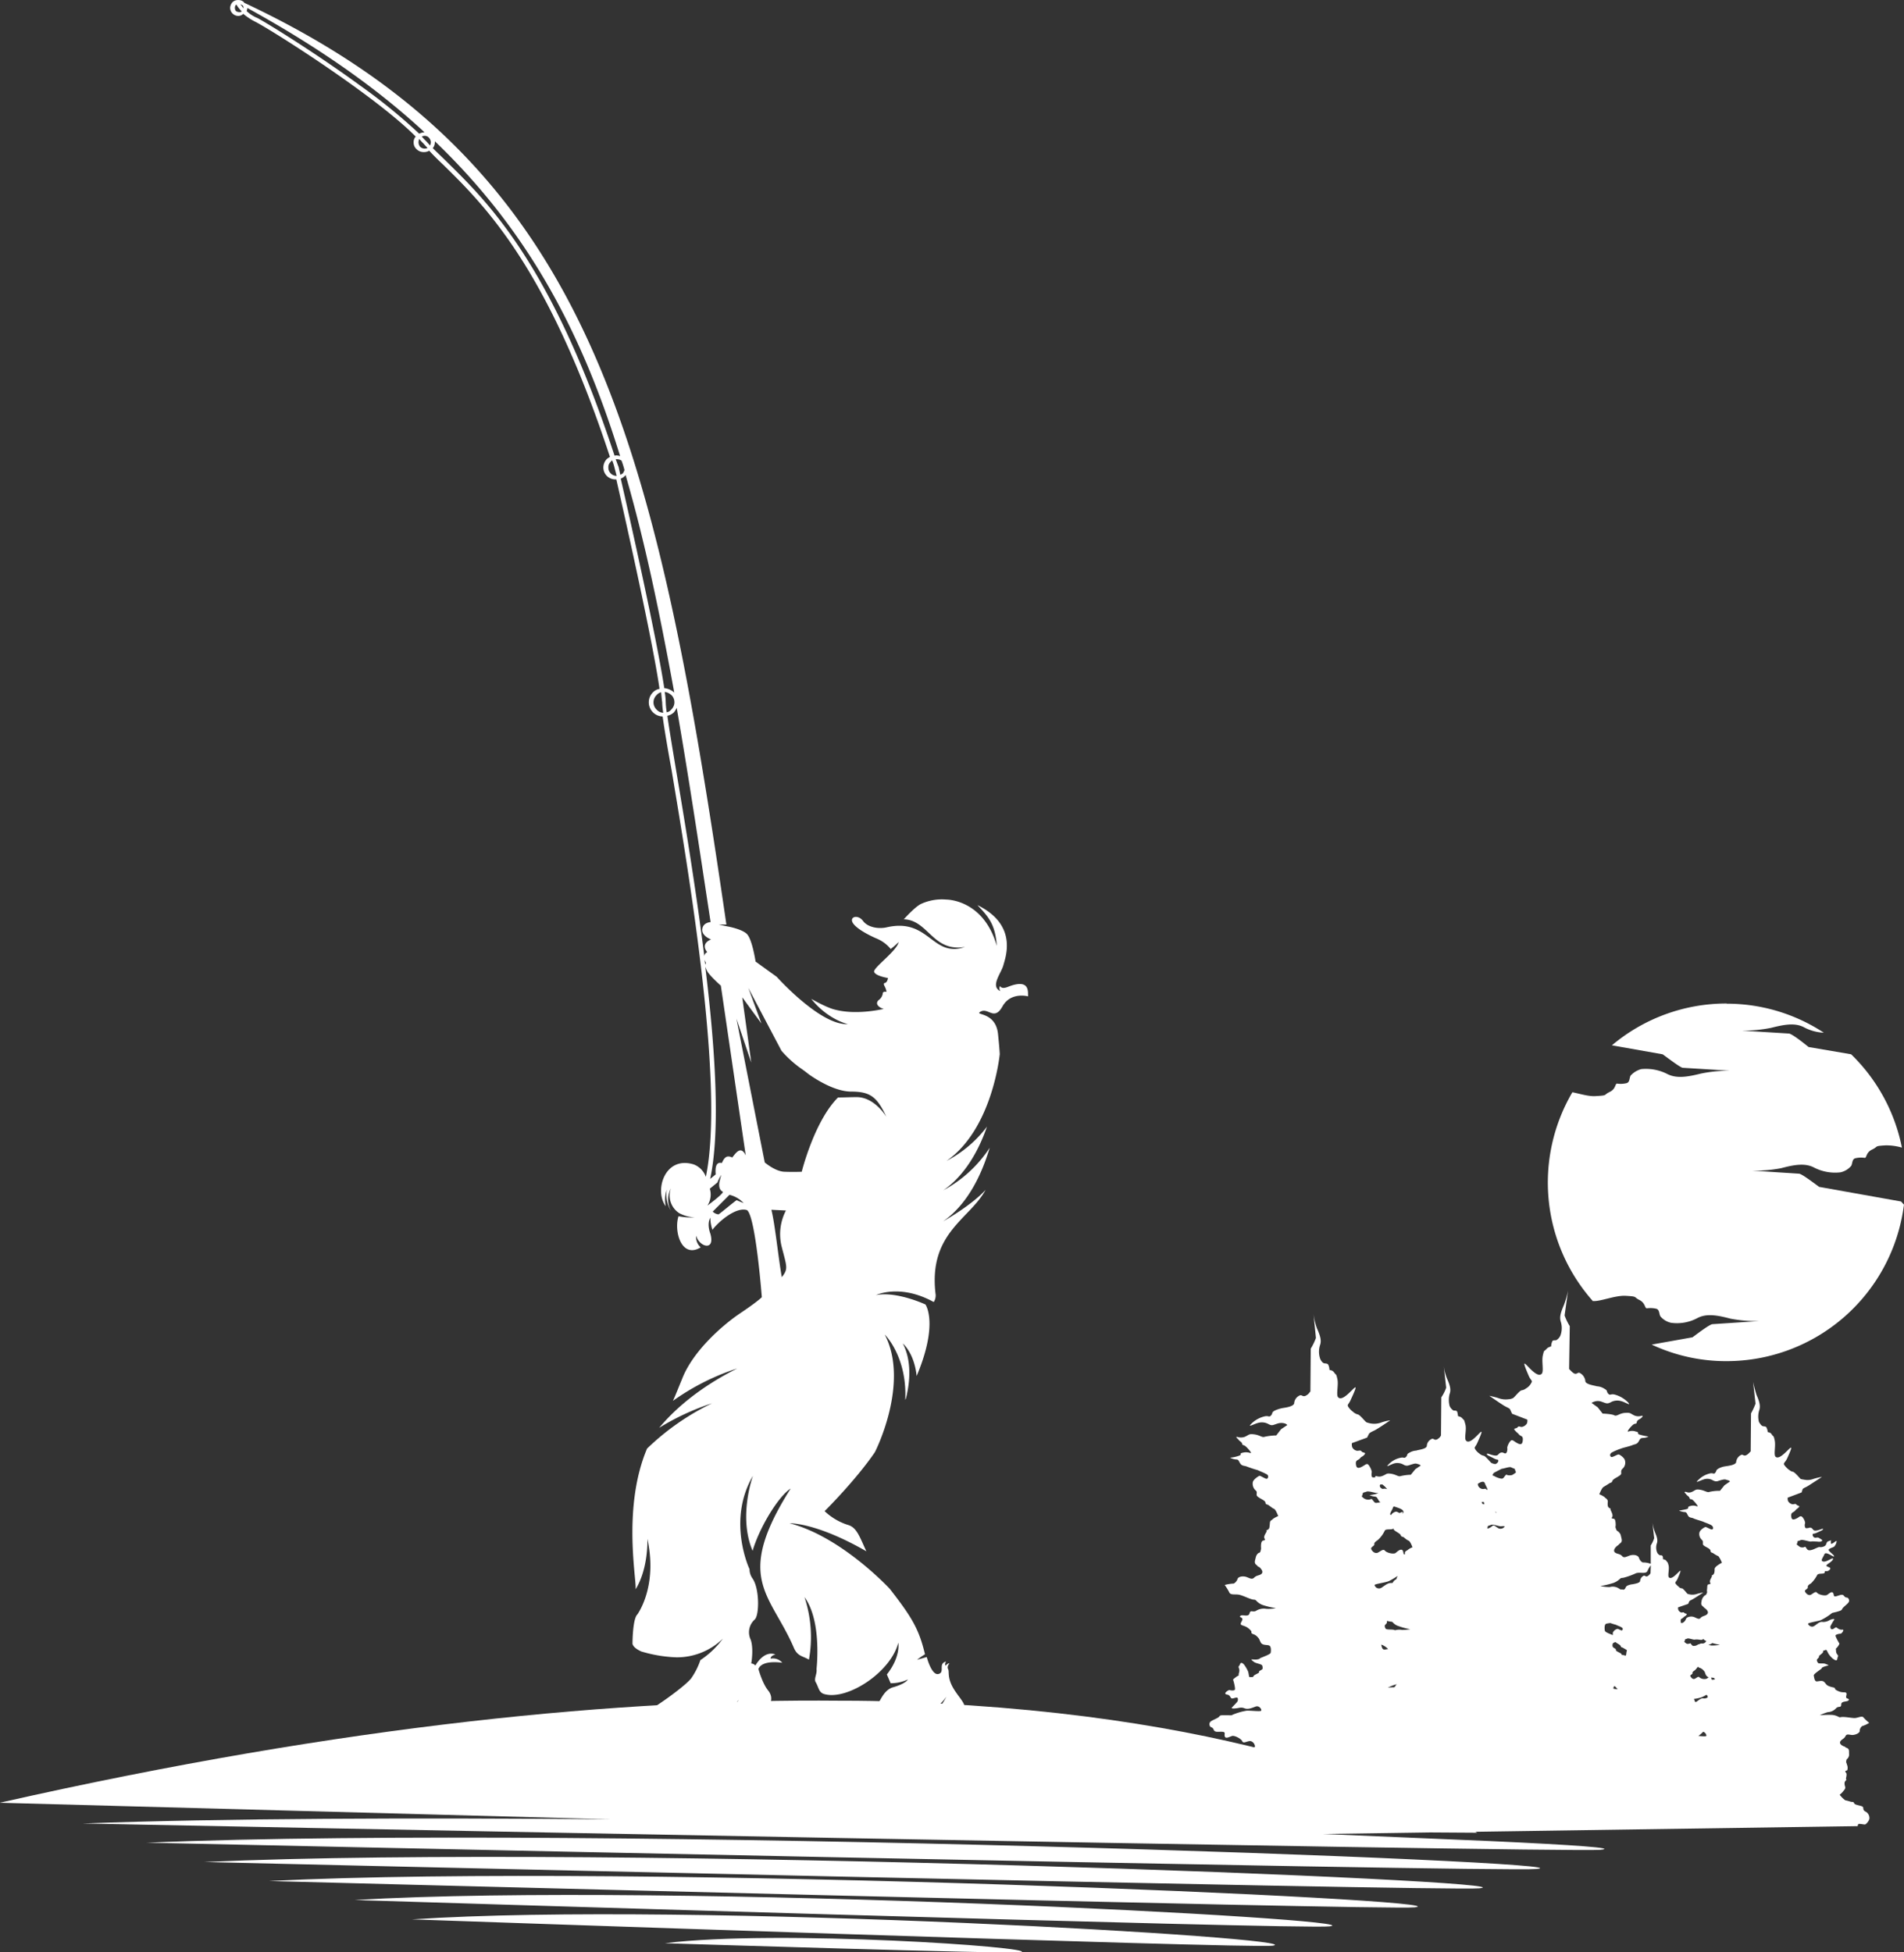 <svg id="Layer_1" data-name="Layer 1" xmlns="http://www.w3.org/2000/svg" viewBox="0 0 650.68 667.19">
  <rect x="0" y="0" width="650.68" height="667.19" fill="#333333" stroke="none"/>
  <defs>
    <style>
      .cls-1 {
        fill: #ffffff;
        fill-rule: evenodd;
      }
    </style>
  </defs>
  <path class="cls-1"
    d="M1415.46,490.76c2-2.24,4.61-4.73,6-5.32A17.09,17.09,0,0,1,1430,484c.24,0,12.76,0,17.24,15.83-.47-7.56-3.07-10.15-6.61-13.94,13.94,6.85,9.57,17.84,8.86,20.56s-4.61,7.2-1,8.85a1.59,1.59,0,0,1-.12-1.77s.36,1.3,2.84.24c7.56-2.95,6.61,2,6.73,3.31,0,0-5.9-1.66-8.74,3.42s-4.84.36-7.44,1.77,5.08-.23,5.91,7.68c.23,2.36.47,4.73.59,6.85-.12,1.3-2.84,25.87-18.19,36.5a41,41,0,0,0,13.82-11.7c-2.6,7.57-7.21,16.42-14.89,21.74a43.69,43.69,0,0,0,15.83-14.53c-2.48,8.27-7.08,19-15.94,25.16,0,0,9.56-5.32,14.52-10.75-5.31,9.92-19.48,14.64-17.12,35.32a4.11,4.11,0,0,1-.59,3c-11.58-6.38-19.73-2.37-19.73-2.37,7-1.41,16.89,3.2,16.89,3.2s4.61,6.37-3,24.45c-.83-7.92-4.72-11.11-4.72-11.11,3.06,5.91,2.48,13.11,1.06,18.78l-.24.47c.71-14.76-7-22.32-7-22.32,8.63,16.65-3.3,40.16-3.42,40.28-6.62,9.68-17.13,20.08-17.13,20.08a20.66,20.66,0,0,0,8,4.72c3,.83,4,4.14,6.26,9-17.24-9.92-26.22-9.57-26.22-9.57,17.84,4.61,34.26,22.44,34.26,22.44,7.43,9.57,9.92,13.58,12,22.33a23.6,23.6,0,0,0-2.71,1.88l3.31-.94s1.65,6.38,4,5.79-.24-3.54,2.6-4.25c0,0-.59.94-.12,1.41,0,0,.59-.82,1.3-.82,0,0-1,1.06-.48,2s-.47,3,2.13,7.09,5.55,6,1.42,8.15a89.78,89.78,0,0,1-13.47,4.84,30.79,30.79,0,0,0,9.34-10.63c-4.85,6.5-13,10.28-19.73,12.4-4.61,1.66-13.23,1.78-13.23,1.78s-4.13-2-1.89-4.61,8.86-4,10.51-5.79,2.6-5.9,6-7c0,0,4.13-1.06,5.19-2.71a13.87,13.87,0,0,1-5.9,1.3l-1.3-3h0c4.84-6.14,3.9-10.86,3.9-10.86-2.48,10-17.25,19.72-25.16,17.6-2-.48-2-2.25-3-4-.83-1.18.47-2.83.23-4.61.48-4.84,1-17.6-4.13-24.57a43.28,43.28,0,0,1,1.53,21.38c-2.12-1.29-3.9-1.06-5.19-4.13-8-18.54-20.56-23.5-1.06-54.33-3.9,2.36-10.52,12.87-13,21.26h0c-5-11.69.12-25.63.12-25.63-9,15.36-1.18,31.89-1.18,31.89h0a5.59,5.59,0,0,0,.94,3.07c2.49,3.31,2.49,12.64.83,14.17a5.82,5.82,0,0,0-1.53,6.5c1.06,2.24.7,6.61.35,8.51a2,2,0,0,1,1.42.7s2.83-5.31,6.85-3.78c0,0-1.66.36-1.66,1.42a4.19,4.19,0,0,1,4,1.42s-6.85-1.18-8.15,2.12c0,0,1.3,4.85,3.31,7.33s1.42,6-3.9,7.56c-2.6.82-8.86,3.3-14.65,5.55a32.74,32.74,0,0,0,8.51-9.92c-9.45,12.51-30.59,14.88-30.71,15-3.31,0-6.14-.24-6.5-1.07-.94-1.89-3.19-5.43,2.36-8s16.78-10.74,18.66-13.34a24.57,24.57,0,0,0,3.08-6.14,30.17,30.17,0,0,0,7.68-7.33,22.51,22.51,0,0,1-15.83,6.38,46.82,46.82,0,0,1-11.22-1.77h-.12l-.12-.12h-.23l-.36-.12h0c-1.54-.71-2.72-1.54-3-2.6,0,0,0-8,1.53-9.92a1.74,1.74,0,0,0,.36-.47c1.29-2,6.38-11,3.19-25.52,0,0,.47,9.93-4,17.25v-.35c.12-4.14-4.37-28.23,3.9-47.72a85.26,85.26,0,0,1,22.2-15.48,84.06,84.06,0,0,0-18.07,8.39c5.43-6.5,13.82-13.82,26.7-20.31a80.88,80.88,0,0,0-22,11.1c.94-2,1.88-4.49,3.07-7.32,3.66-9.69,14-18.66,20-22.68s7.32-5.44,7.32-5.44-2.13-27.75-5.08-29.76c-3.66-1.18-9.56,3.78-11.81,6.73a13.57,13.57,0,0,1-.71-4.13c-1.3,2.24,0,5.43,0,5.43,1.77,6.14-3.78,4.61-4.84.71a4.77,4.77,0,0,0,1.54,4c-6.62,4-9.22-5.67-7.57-10.64a21.3,21.3,0,0,0,5.56.36,11.92,11.92,0,0,1-5.32-1.42,7.17,7.17,0,0,1-2.83-8.5,8.25,8.25,0,0,0,0,7.67,10.46,10.46,0,0,1-1.42-7.2,10.8,10.8,0,0,0-.36,5.67c-4-5.32-.35-17.36,9.57-14.29a7.08,7.08,0,0,1,4.14,4.25c6.38-30.71-5.44-101.46-11.69-138.9-1.43-7.79-2.49-14.17-3.08-18.43a4.84,4.84,0,0,1-3.31-8.26,4.11,4.11,0,0,1,2.25-1.18c-2.36-16.54-11.81-58.59-14.77-71.58h-.23a4.19,4.19,0,0,1-3-1.18,4.13,4.13,0,0,1-1.19-2.84,4.19,4.19,0,0,1,1.19-2.95,6,6,0,0,1,1.06-.71c-21.38-65.07-43.11-86.22-57.05-99.92-1.77-1.65-3.31-3.19-4.72-4.72a3.51,3.51,0,0,1-1.9.47,3.34,3.34,0,0,1-2.36-.94,3,3,0,0,1-1.06-2.37,2.76,2.76,0,0,1,.71-2c-5.08-5.09-12.4-10.87-20.2-16.54-15.11-11-31.65-21.26-34.84-22.8a22.69,22.69,0,0,1-3.9-2.6,2.37,2.37,0,0,1-1.77.71,2.75,2.75,0,0,1-1.89-.83,2.78,2.78,0,0,1-.82-1.88,3.09,3.09,0,0,1,.82-2,2.64,2.64,0,0,1,1.89-.71,2.76,2.76,0,0,1,2,.71.42.42,0,0,0,.12.23c117.75,55.28,140.32,146.82,164.76,315h-2.59l2.71.59s5,.83,6.85,2.6,3,9.45,3,9.45,3.08,2.24,7.21,5.2c0,0,15,16.76,24.33,16.17,0,0-6.73-1.41-12.52-8.62,3.19,1.77,6.26,3.31,8.51,3.78,5.78,1.42,12.63.47,16.29-.35-1.18-.24-3.3-1.54-1.77-3a3.33,3.33,0,0,0,1.42-2.24s-.12-.83,1.3-.59a6.6,6.6,0,0,0-.59-1.77c-.47-.83-.47-1.18.12-1.3s.94-1.3.94-1.65c0,0-4.37-.71-4.72-2.13s7.67-7,8.38-10.16a30.46,30.46,0,0,1-2.71,2.37,12.33,12.33,0,0,0-4.49-3.43c-3.66-1.54-7.8-3.9-8.62-5.79s2-2.59,3.66-.35,5.43,2.83,8.27,2.12c14.41-3.18,15.35,10.63,26.57,6.74-11.22,1.89-12.52-9.45-21.26-9.45Zm-82.21-70.64a25.79,25.79,0,0,1-.35-3.54c-.12-.82-.23-2-.35-3.42a2.67,2.67,0,0,0-1.54.94,3.43,3.43,0,0,0,0,5,3.12,3.12,0,0,0,2.24,1.06Zm.36-8.38a6,6,0,0,1,3.31,1.42l.11.12c-5-27.41-10.15-52.09-16.65-74.42,0,.12-.12.24-.24.36a4.14,4.14,0,0,1-1.41.94c3,13,12.4,55,14.88,71.58Zm4.25,6.73a7,7,0,0,1-.94,1.54,4.64,4.64,0,0,1-2.25,1.18c.59,4.25,1.66,10.63,2.95,18.42,2.84,16.78,6.74,40.28,9.69,63.79a1.56,1.56,0,0,1,1-1.42s-2.6-2.72,1.29-4.37c0,0-3.18-1.06-3-3.43s2.84-2.48,2.84-2.48c-4-26.46-7.68-50.79-11.58-73.23ZM1336,414.1a4,4,0,0,0-2.24-1.06,23,23,0,0,1,.35,3.54,26.51,26.51,0,0,0,.35,3.43,2.6,2.6,0,0,0,1.54-.95,3.43,3.43,0,0,0,0-5Zm-18.66-74.88-.71-2.72a16.36,16.36,0,0,0-.83-2.59c-.11.11-.35.23-.47.47a2.42,2.42,0,0,0-.82,2,2.76,2.76,0,0,0,.82,2,2.86,2.86,0,0,0,2,.83Zm0-7a4.06,4.06,0,0,1,1.18.24c-13.34-43.35-32.13-77.72-63.31-107.6v.35a3.23,3.23,0,0,1-.71,2c1.42,1.42,3.07,2.95,4.73,4.6,14.06,13.82,35.9,35.08,57.4,100.52a1.48,1.48,0,0,1,.71-.12ZM1319,334a2.72,2.72,0,0,0-1.65-.47H1317c.36.83.59,1.65,1,2.6h0l.59,2.71c.24-.11.59-.35.83-.47a3.84,3.84,0,0,0,.59-1.18,32.94,32.94,0,0,0-1-3.19ZM1252.7,227.13c-.47-.47-1-1.06-1.42-1.54a17.74,17.74,0,0,1-1.41-1.53,3.43,3.43,0,0,0-.24,1.18,2.54,2.54,0,0,0,.59,1.54,2.28,2.28,0,0,0,1.53.59,2.18,2.18,0,0,0,1-.24Zm-1-5.32h0c-16.41-15.23-36.37-29.17-60.58-42.51a3.45,3.45,0,0,1-.24,1.06,11.74,11.74,0,0,0,3.66,2.36c3.19,1.66,19.84,11.93,35,23a195.34,195.34,0,0,1,20.32,16.54,4.88,4.88,0,0,1,1.88-.48Zm1.54,1.9a1.9,1.9,0,0,0-1.54-.71,2.11,2.11,0,0,0-.94.24,17.68,17.68,0,0,0,1.42,1.53c.47.47.94,1.06,1.42,1.53a3.67,3.67,0,0,0,.23-1.06,2.2,2.2,0,0,0-.59-1.53Zm-64-43.23a11.39,11.39,0,0,1-1.88-2.37.12.12,0,0,1-.12.12,1.46,1.46,0,0,0-.36,1.07,1.64,1.64,0,0,0,.36,1.06,1.94,1.94,0,0,0,1.06.35,1.28,1.28,0,0,0,.94-.23Zm.59-1.07v-.11a1.66,1.66,0,0,0-.23-.83c-.24-.12-.59-.36-.83-.47.24.35.59.83,1.06,1.41Zm159.46,400.05,1.89-1.53c-.12-1.54-.24-4.49,2.12-3.9,1-2.37,2-2.6,3.55-1.89,1.3-1.66,2.95-4.14,4.6-.71l-8.5-58s-4-3.54-4.72-5.07a12.35,12.35,0,0,1-.6-1.42c3.43,28.23,5.2,56.1,1.66,72.52Zm-1.66-73.11a1.62,1.62,0,0,1,.24-.71s-.24-.47-.47-1.06Zm2.49,84.33,5.78-5.78a9.78,9.78,0,0,1,4.84,2.83s-2.12-.83-2.36-1c-.59.24-6,4.85-6.26,4.85a3.32,3.32,0,0,1-2-1Zm1.65-10-2.6,2.13a6.83,6.83,0,0,1-.83,5.78s5.32-3.89,5.32-4.72c-2-.94-1.06-3.9-1.06-3.9l.47-1.89a15.34,15.34,0,0,0-1.3,2.6Zm18.42,9.33,5,.24a17.57,17.57,0,0,0-1.42,12.52c1.77,6.85,2.24,7.44,0,10.27-1.18-6.73-2.36-18.42-3.55-23Zm-9.92-72.52,3.07,22.21-5.07-15,9.68,49.13s3.54,3.07,6.73,3.19,5.91,0,5.91,0,4.25-17.24,12.4-25.39c2.13,0,4.25-.12,6.38-.12,6.14,0,10.15,6.73,10.15,6.73-3.18-6.73-5.43-8.62-12-8.62s-14.3-5.79-14.53-5.91h0c-.59-.47-1.18-.94-2-1.53a37.67,37.67,0,0,1-7.32-6.5l-11.34-21.5,4.49,12.17c-4-5.43-6.5-8.86-6.5-8.86Z"
    transform="translate(-1106.6 -176.58)" />
  <path class="cls-1"
    d="M1106.6,792.66l208.7,5.66c-67.79-.59-132.64-.35-180.47,1.42,0,0,505.17,10,518.63,9,6.38-.59-8.74-1.66-37.8-3l-78.19-3.31,73.94.47c-16.89-10.4-75.36-40.16-195-44.65l-2.25-.11c-6.38-.24-12.87-.36-19.6-.36h-1.07c-73.46-.71-168,8-286.89,34.85Zm227.24,48c39-4.85,128,1.42,121.66,3.07-3.19.7-121.66-3.07-121.66-3.07Zm-86.45-8.15c95.31-6.38,309.81,6.61,294.1,9-7.68,1.06-294.1-9-294.1-9Zm-19.61-6.62c108-6.38,351,6.73,333.2,9-8.63,1.18-333.2-9-333.2-9Zm-29.29-6.49c127-6.38,412.45,6.61,391.54,9-10.16,1.06-391.54-9-391.54-9Zm-22.09-6.5c141.14-6.38,459,6.61,435.72,9-11.34,1.06-435.72-9-435.72-9Zm-19.72-6.61c154-6.38,500.32,6.73,474.93,9-12.29,1.18-474.93-9-474.93-9Z"
    transform="translate(-1106.6 -176.58)" />
  <path class="cls-1"
    d="M1641.29,626.12a19.78,19.78,0,0,0,1.77,3.66l-.23,14.64.82.83c1.66,1.65,1.9.23,2.72.47a3.55,3.55,0,0,1,2,2.72c-.12,1.3,3.42,1.65,3.9,1.89a5.17,5.17,0,0,1,2.6.83c1.29.71.59.82,1.29,1.65s.83,0,2.25.35a10,10,0,0,1,4.49,2.6c1.41,1.54-.83,0-2.25-.35a4.59,4.59,0,0,0-3.54.35c-1.3.71-1.65.35-3.07-.12a3.63,3.63,0,0,0-2.48-.11,4.47,4.47,0,0,0-1.06.47l2.12,1.53,1.66,2.13s3.19.12,4,.59,1.77-.71,3.66-.83,1.66.12,3.07.83a3.54,3.54,0,0,0,2.72.12c.59.11-.24.83-.59,1.06s-1.07.47-1.18,1.18-.48.36-1.07.71-2.71,2.72-1.77,2.48a3.49,3.49,0,0,1,2.48,0c1.42.24.24.59,1.19,1a20.51,20.51,0,0,0,3.18.7,4.11,4.11,0,0,1-1.89.48c-1.06.11-.94.35-1.53,1.29s-1.3.83-2.13,1.19-3.42.94-3.9,1.18a19.69,19.69,0,0,0-3.06,1.3c-.83.47-.72,1.3-.24,1.53s2.12-.94,2.6-.83,2,1.19,2.12,2.13a2.75,2.75,0,0,1-.83,2.72c-.59.59-.47.83-.47,1.65s-2.71,1.66-3,2.48-.47.47-1.18.95-1.3.82-1.89,1.18-1.42,2.48-1.42,2.48a9,9,0,0,1,1.77.94c.24.36.71.48,1,1s0,.82.12,1.89,1.18.95.94,1.18,1.07,1.89.59,2.72.36.47.71.71.47,1.18.47,2-.23.47.12,1.42.47.48,1.06,1.18.48.71.83,2.13-.59,1.54-.94,2-.24.11-.95.82-.94,1.54-.23,2,1.65.35,2.36,1.18,1.77-.11,3-.36,2.48.12,2.72.95,1.06,1.66,1.53,1.54a7.31,7.31,0,0,1,2.48.47v-6.26a10.77,10.77,0,0,0,1.18-2.48l-.59-5.31a16.16,16.16,0,0,0,.83,3.18c.59,1.42,1.06,2.6.71,3.79a4.45,4.45,0,0,0,0,3.06,2,2,0,0,0,.94,1.06c.24.12.71-.11,1,.36a3.15,3.15,0,0,1,.11.94c0,.24.72,0,1.19.71s.35.12.71,1.42-.36,3.55.11,4.14c1.54,1.65,5.91-6.14,3,.47-.47,1.06-1,1.18-.71,1.65a4.24,4.24,0,0,0,1.06,1.06,1.45,1.45,0,0,0,1.18.6c.47.11,1.65,1.77,1.89,1.88s.48.12,1,.24a5,5,0,0,0,2.24-.24,15.54,15.54,0,0,1,2.13-.47s-2.72,1.78-3.54,2.25-1.07.47-1.3.82a7.43,7.43,0,0,1-.36.83l-3.42,1.18a1.5,1.5,0,0,0,.11.94,1.53,1.53,0,0,0,1.07.83c.35,0,.7-.23.94.12s1.18.12.71.71-.59.35-1,.83-1.06.35-.94,1.3c0,.23,0,.47.12.58h.23c.36.13,1.19-.58,1.42-1.29s1.42-1,2.37-.83,2,1.18,2.59.47,1.54-.71,2.13-1.18.59-1.06-.12-1.77-.59-.35-.82-.71-1.19-.59-.83-1.89a3.06,3.06,0,0,1,.83-1.89c.47-.59.59-.12.94-.94s0-.48.12-1.3,0-1.54.35-1.78,1.06.13.71-.7.83-2,.59-2.25.59-.11.83-1.06,0-1.3.23-1.65.48-.59.83-.83a9.38,9.38,0,0,1,1.54-.94,8.47,8.47,0,0,0-1.18-2.25,8.57,8.57,0,0,1-1.66-.94c-.71-.48-.94-.12-1.06-1s-2.6-1.41-2.6-2.24.12-1-.47-1.54a2.62,2.62,0,0,1-.71-2.36c.23-.95,1.65-1.77,2-1.89s1.89.94,2.36.82.47-.94-.24-1.41-2.24-.94-2.71-1.18-2.72-.83-3.43-1.18-1.42-.12-1.89-1-.47-1.18-1.42-1.18a7.85,7.85,0,0,1-1.65-.47s2.13-.36,2.83-.59-.23-.71,1.07-1a3.39,3.39,0,0,1,2.24.12c.83.24-1.06-1.89-1.53-2.24s-.83,0-1-.59-.83-.83-1.06-1.19-.95-.82-.47-.94,1.06.59,2.36,0,1.18-1,2.83-.71,2.48,1.07,3.19.71a14.91,14.91,0,0,1,3.55-.35l1.53-1.89,1.89-1.3a1.35,1.35,0,0,0-.94-.47c-.6-.24-.83-.36-2.13,0s-1.53.7-2.72.11a3.75,3.75,0,0,0-3.18-.35c-1.19.35-3.31,1.53-1.9.24a8.23,8.23,0,0,1,3.9-2.25c1.3-.35,1.42.47,2-.35s0-.71,1.18-1.42a7,7,0,0,1,2.36-.71c.48-.12,3.55-.35,3.55-1.54a3,3,0,0,1,1.77-2.36c.71-.24.94.95,2.48-.47.23-.24.47-.47.71-.71l.11-13a23.06,23.06,0,0,0,1.54-3.31l-.83-7.44a44.57,44.57,0,0,0,1.19,4.49c.82,1.89,1.41,3.54.94,5.08a7.12,7.12,0,0,0-.12,4.13c.36.59.83,1.3,1.3,1.42s1.18,0,1.3.59a3.16,3.16,0,0,1,.36,1.3c0,.35.82,0,1.41.94s.59.12,1,2-.36,4.72.23,5.55c2,2.25,8.15-8.38,4,.71-.71,1.42-1.3,1.42-1,2.13a9.3,9.3,0,0,0,1.42,1.53c.59.36.83.71,1.54.83s2.36,2.24,2.71,2.48a8.47,8.47,0,0,0,1.18.23,5.45,5.45,0,0,0,3.07-.23,20.07,20.07,0,0,1,3-.71s-3.78,2.48-4.73,3.07-1.65.71-1.89,1.18a10.72,10.72,0,0,1-.35,1.07l-4.73,1.77a2.4,2.4,0,0,0,.12,1.18,2.23,2.23,0,0,0,1.42,1.06c.59.12,1.07-.35,1.42.12s1.41.36.82.94-.82.6-1.29,1.19-1.42.47-1.31,1.77.6,1.41,1.66.94,1.18-.94,1.77-.82,1.53,1.89,1.3,2.48,0,1.41.23,1.53.6,0,.83,0,.6-.35,1.18,0,.48,1.07,1.77.83,2.13-.83,2.13-.48-.47.48-2,1.19-1.41.11-1.53.71a1,1,0,0,0,.94,1.06c.36,0,.72-.24,1.3.12s1.42.71.83,1.06-1.3.12-1.89.12-1-.12-1.65,0-3-.83-3.67-.47-1.06.11-1.06.7-.59.6.12,1.07.71.71,1.65.71.71-.6,1.19.12.7.94,1.53.82a6.13,6.13,0,0,0,1.65-.59c.36-.12,1.19-.59,1.54-.47s1.65-.12,2-.71.23-1.06.94-1.3,1.07-.47.83,0a1.76,1.76,0,0,0,.12.95,4.36,4.36,0,0,0,1.18-.71c.35-.24.83-.59.59.11a3.13,3.13,0,0,1-.71,1.42c-.12.36-2.36.71-1.89,1.42s2,1.66,1.77,2-2.83-1.89-3.3-.71-1.54,2.24-.36,2.48,3.55-1.77,3.31-.83-2.36,1.77-2.25,2.25,2,.47,1.07,1.41-1.66,0-1.66.83-2.24.12-2.6,1a11.06,11.06,0,0,1-2.12,2.83c-.47.23-1.18.71-1.06,1.3s-1.19.83-.95,1.42,1.18,1.65,2.13,1.06,1.53-1.18,2-.59,2.72,1.18,3.43.71,1.54-1.3,2-.71,0,1.41,1.06,1.18,2.12-.95,2.72-.12,1.18.35,1.42.83a1.1,1.1,0,0,1,0,1.53c-.48.59-1.77,1.54-2,2s-.23.59-1.65,1-1.77.35-2,.59a20.15,20.15,0,0,1-3.78,2.36c-1.06.35-4.14.82-4.26,1.18s1,1.42,2,.83,1.89-1.66,3-1.42a4.27,4.27,0,0,0,2.47-.71c.95-.35,1.66-.47,1.42,0a15.59,15.59,0,0,0-1.3,2.25c0,.47.12,1.06.71.94s1.07-.82,1.42-.59.71.59,1.3.71,1-.12,1,.23-.6,1.19-1,1.19-1.54.23-1.65.59,1.18,2.59,1.29,2.71-.23.71-.59,1.18-.7.6-.59.83-.11,1.07.48,1.77.11.59,0,1.54-1.07.23-1.54-.12a7.88,7.88,0,0,1-1.3-1.42c-.59-.82-.71-1.77-1.18-1.53s-.94.12-.83.59-1.65,1.42-1.41,1.65-.72.83-.72,1.19a1.65,1.65,0,0,0,.48,1.06c.35.23,1.77,0,2.36.23s1.3.47,1.06.59a12.43,12.43,0,0,0-1.65.48c-.35.23-.59.23-.59.47s-2.84,1.89-2.72,2.48.24,2,1,2,1.89-.48,2.6.23.59,1,1.65,1.42,1.54.35,1.89.59-.35.36,1.18,1.06,2.25.24,2.72.59-.24,1.42.12,1.77,1.18.24.71.83-2.49.12-2.49,1.42-.94.35-1.77,1.3a4.07,4.07,0,0,1-2.83,1.3,18.85,18.85,0,0,0-2.72,1.06,35.39,35.39,0,0,1,4.14-.12,5.54,5.54,0,0,1,2.36.71c.59.24.35,0,1.41,0s2.25.24,3.67.36,2.83-1,3.42-.12a17.84,17.84,0,0,0,1.89,1.77,10.05,10.05,0,0,1-2.24,1.06c-.36,0-1.06,1-1,1.66s-1.18,1.29-2.24,1.41-2.13-.59-2.6.36-1.18,1.06-1.65,1.65-.24,1.18.58,1.65.6.12.95.48,1.3.23,1.3,1.53.12,1.3-.23,2-.59.36-.71,1.18.12.59.23,1.3a2.65,2.65,0,0,1,.12,1.89c-.35.24-1.06.24-.47.83s-.24,2.24.12,2.36-.59.36-.59,1.3.35,1.18.23,1.65-.35.6-.59.95a6.67,6.67,0,0,1-1.3,1.3,9.41,9.41,0,0,0,1.89,1.89,16.61,16.61,0,0,1,1.77.47c.83.23,1-.12,1.3.59s3,.71,3.07,1.42.12,1.06.83,1.41a2.44,2.44,0,0,1,1.3,2.13c.12.83-1.06,2.12-1.42,2.24s-2-.35-2.36-.12a1.71,1.71,0,0,0-.24.71l-209.53,3.08a1.18,1.18,0,0,0,.83-1.07c.35-1.42-.24-1.77-1.54-1.53s-1.53.59-2.12.35-1.07-2.6-.71-3.19a1.48,1.48,0,0,0,.23-1.65.94.94,0,0,0-.82-.12,1.37,1.37,0,0,1-1.3-.47c-.59-.47-.24-1.18-1.65-1.3s-2.6.12-2.48-.24.7-.35,2.48-.7,1.65.23,1.89-.36a1.28,1.28,0,0,0-.71-1.42c-.36-.12-.71.12-1.3-.47s-1.3-1.18-.59-1.42,1.53.36,2.12.48.95.47,1.77.58,2.84,1.66,3.78,1.54,1.07.12,1.42-.47.71-.47.24-1.18-.59-1-1.66-1.18-.94.35-1.29-.47-.48-1.31-1.3-1.42a4.15,4.15,0,0,0-2,.24c-.47,0-1.54.23-1.77,0s-1.89-.36-2.37.11-.59,1.07-1.41,1.07-1.42.23-1.07-.24a1,1,0,0,0,.24-1.07,6.72,6.72,0,0,0-1.54.48c-.47.12-.94.35-.59-.35s1-.95,1.18-1.31,2.84-.11,2.49-.82-1.66-2.48-1.3-2.84,2.59,3,3.42,1.78,2.25-2,1.07-2.61-4.37.83-3.78-.11,3.18-1.18,3.18-1.65-2.24-1.07-.82-1.89,1.89.47,2.12-.48,2.48.59,3.07-.24a14,14,0,0,1,3.07-2.36c.59-.11,1.54-.47,1.54-1.06s1.54-.59,1.54-1.3-.83-2-2-1.77-2,.83-2.36,0-2.6-2-3.43-1.77-2.12,1.06-2.48.24.47-1.54-.83-1.66-2.59.35-3-.71-1.18-.71-1.3-1.3a1.21,1.21,0,0,1,.47-1.65c.71-.47,2.37-1.06,2.72-1.54s.47-.47,2.25-.47,1.88.12,2.24-.12a20.47,20.47,0,0,1,4.84-1.42c1.18-.11,4.72.36,5,0s-.59-1.88-1.89-1.41-2.6,1.06-3.78.59-1.77-.12-2.83,0-1.89.12-1.42-.36,1.77-1.77,1.89-2.12.23-1.18-.35-1.18-1.42.47-1.78.24-.47-1-1.18-1.19-.94-.23-.94-.59a2.68,2.68,0,0,1,1.42-1.06c.23.12,1.65.35,1.88-.12s-.47-3.07-.59-3.31.48-.59,1.07-1.06.94-.35.83-.71.47-1.18.11-2.13,0-.58.36-1.53,1.3,0,1.65.59a12.19,12.19,0,0,1,1.06,1.89c.36,1.06.24,2.13.71,2s1.07.12,1.18-.35,2.13-1.07,1.89-1.42,1.06-.71,1.18-1.07a2.1,2.1,0,0,0-.12-1.18c-.35-.47-2-.7-2.59-1.06s-1.3-1-1-1,1.42.13,2,0,.59-.11.83-.35,3.54-1.3,3.66-1.89.23-2.13-.47-2.48-2.25,0-2.84-.95-.35-1.18-1.3-2.12-1.53-.71-1.89-1.18.48-.24-.82-1.42-2.48-1.06-2.84-1.53.71-1.42.47-2-1.29-.48-.59-1,2.72.59,3.07-.82,1.19-.12,2.37-.95a5,5,0,0,1,3.3-.59,11.83,11.83,0,0,0,3.31-.24,26.92,26.92,0,0,1-4.49-1.06,5.4,5.4,0,0,1-2.24-1.53c-.59-.48-.47-.12-1.65-.48s-2.25-.94-3.78-1.41-3.31.23-3.78-.95a17.15,17.15,0,0,0-1.54-2.48,13.89,13.89,0,0,1,2.83-.47c.36.11,1.3-.71,1.54-1.54s1.65-1.06,2.72-.82,2.12,1.18,2.95.35,1.65-.71,2.36-1.18.59-1.18-.12-2-.71-.35-1.06-.83-1.18-.59-.83-2,.36-1.54.83-2.13.83-.12,1.06-1.06.12-.71.12-1.54.12-1.65.59-1.89,1.07,0,.59-.83,1.07-2.36.71-2.59.83-.12,1-1.19.11-1.41.23-1.88.71-.6,1-1a9,9,0,0,1,1.77-.94s-.83-2.25-1.42-2.48-.94-.6-1.77-1.18-1.06-.12-1.18-1-3-1.65-3-2.6.23-1.06-.48-1.65a3.09,3.09,0,0,1-.82-2.72c.23-.95,1.89-2,2.24-2.13s2.13,1.18,2.6,1a.89.89,0,0,0-.12-1.54c-.82-.47-2.6-1.18-3.07-1.41a39.49,39.49,0,0,1-3.9-1.3c-.82-.24-1.53-.12-2.12-1.07s-.47-1.29-1.54-1.29a5.52,5.52,0,0,1-1.89-.59,12.28,12.28,0,0,0,3.19-.71c1-.36-.23-.71,1.18-1a4.62,4.62,0,0,1,2.6.12c.83.23-1.3-2.13-1.89-2.48s-.83-.12-.94-.71-1-.95-1.18-1.3-1.19-.94-.6-1.06a4,4,0,0,0,2.72,0c1.54-.71,1.3-1.06,3.19-.83s2.71,1.18,3.54.83a20.42,20.42,0,0,1,4-.47l1.65-2.13,2.13-1.42a2,2,0,0,0-1.07-.59,4.15,4.15,0,0,0-2.36.12c-1.53.47-1.77.83-3.07.12a4.64,4.64,0,0,0-3.54-.36c-1.42.36-3.78,1.77-2.24.24a9.55,9.55,0,0,1,4.48-2.48c1.42-.36,1.54.47,2.25-.36s0-.94,1.29-1.65a12.09,12.09,0,0,1,2.6-.83c.59-.11,4-.47,4-1.76a3.18,3.18,0,0,1,2-2.61c.83-.23,1.06,1.07,2.83-.47.24-.23.47-.59.71-.82l.12-14.65a19.78,19.78,0,0,0,1.77-3.66l-.83-8.27a22.32,22.32,0,0,0,1.19,5c.94,2.13,1.65,4,1.06,5.67a7.37,7.37,0,0,0,0,4.61c.24.7.83,1.53,1.41,1.65s1.18,0,1.42.59a4,4,0,0,1,.36,1.54c0,.35.94,0,1.65,1.06s.59.12,1.06,2.13-.47,5.43.24,6.26c2.25,2.59,9.09-9.34,4.37.82-.71,1.66-1.3,1.66-.94,2.36a6.07,6.07,0,0,0,1.65,1.78,3.89,3.89,0,0,0,1.65.94c.83.12,2.6,2.6,3.07,2.72a10.43,10.43,0,0,0,1.3.35,6.89,6.89,0,0,0,3.43-.23,15.55,15.55,0,0,1,3.3-.83s-4.13,2.84-5.31,3.42-1.77.83-2,1.3-.59,1.18-.59,1.18l-5.2,1.9a3.38,3.38,0,0,0,.12,1.41,2.25,2.25,0,0,0,1.54,1.18c.71.12,1.18-.35,1.65.24s1.66.24,1,1.06-1,.59-1.54,1.3-1.53.47-1.41,1.89.7,1.65,1.88,1.07,1.42-1,2-1,1.66,2.24,1.54,2.83-.12,1.54.23,1.66.48.12.83,0h.24q-.18-.36,0-.36c.47-.12,1.06.48,2.48-.12s1.18-.94,2.83-.7,2.48,1.06,3.19.82a16.48,16.48,0,0,1,3.55-.47l1.53-1.89,1.89-1.3a2.75,2.75,0,0,0-1-.47c-.71-.24-.94-.24-2.12.12s-1.65.7-2.72.12a4.29,4.29,0,0,0-3.19-.48c-1.3.36-3.3,1.66-2,.36a7.77,7.77,0,0,1,4-2.25c1.3-.35,1.3.36,2-.35s0-.83,1.18-1.42a5,5,0,0,1,2.36-.71c.36-.24,3.55-.47,3.55-1.65a2.75,2.75,0,0,1,1.77-2.36c.71-.24.94,1.06,2.48-.36a2.16,2.16,0,0,0,.59-.82l.11-13a13.57,13.57,0,0,0,1.66-3.3l-.82-7.33a17,17,0,0,0,1.18,4.37c.82,1.89,1.41,3.55.82,5.08a8,8,0,0,0,0,4.14,3.36,3.36,0,0,0,1.3,1.53c.47.12,1.07-.12,1.3.47a6.8,6.8,0,0,1,.24,1.31c0,.35.82.11,1.53.94s.47.12,1,2-.48,4.73.23,5.56c2,2.36,8-8.39,3.9.71-.59,1.41-1.18,1.53-.83,2.12a4.64,4.64,0,0,0,1.42,1.54,3.18,3.18,0,0,0,1.54.82c.71.12,2.36,2.37,2.71,2.48a4.75,4.75,0,0,0,1.19.36h.11c.36-.12,1.07-.59,1-1.18s-.12,0-1.66-.83-2.24-.94-2.24-1.41,1.06.23,2.48.47,1.3-.47,2-.83a1.24,1.24,0,0,1,1.3,0c.23.12.59.23.82,0s.47-1,.36-1.65.94-2.72,1.53-2.72.71.36,1.89,1,1.78.47,1.89-1.07-.7-1.18-1.3-1.89-.71-.59-1.41-1.42.47-.47.94-1.06.83,0,1.54-.12a2.68,2.68,0,0,0,1.65-1.18,2.74,2.74,0,0,0,.12-1.3l-5.2-2s-.35-.71-.59-1.3-.82-.71-1.89-1.3-5.31-3.55-5.31-3.55,2.24.48,3.19.83a7.07,7.07,0,0,0,3.42.35,3.63,3.63,0,0,0,1.42-.35c.47-.12,2.24-2.6,3.07-2.71s1.18-.48,1.77-.83a4.66,4.66,0,0,0,1.53-1.78c.48-.7-.23-.7-.94-2.36-4.37-10.16,2.13,1.89,4.49-.71.71-.94-.12-4.25.35-6.26s.36-1.18,1.19-2.12,1.65-.71,1.65-1.07a4.75,4.75,0,0,1,.35-1.53c.24-.59.95-.35,1.42-.47a3.39,3.39,0,0,0,1.42-1.66,7.29,7.29,0,0,0,.11-4.6c-.59-1.77.13-3.54,1.07-5.79a31.88,31.88,0,0,0,1.41-4.84Zm45.24,109.72a.57.57,0,0,0,.35.12h-.12Zm2.13.83-.24.23c-.47.24-1,0-1.42,0a4.14,4.14,0,0,0-1.18,0c-.59.12-2.12-.58-2.6-.35s-.82.12-.82.59-.48.36,0,.71.58.59,1.3.47.47-.35.82.12.59.71,1.18.59a2.26,2.26,0,0,0,1.18-.47c.24,0,.95-.36,1.19-.36a1.41,1.41,0,0,0,1.41-.47c.12-.12.12-.23.24-.35a2.77,2.77,0,0,1-1.06-.71Zm3.07,1.41h0c-.12.24-1,.48-1.3.71a2.24,2.24,0,0,1,.94.12,15.11,15.11,0,0,0,3-.24,23.21,23.21,0,0,1-2.6-.59Zm-4.85,8a7,7,0,0,1-1.06,1.29c-.35.24-.94.6-.82,1s-1,.59-.71,1.07.82,1.18,1.53.82,1.18-.94,1.54-.47a2.69,2.69,0,0,0,2.48.47c.23-.12.47-.35.7-.47a2.13,2.13,0,0,1-.82-.59c-.59-.94-.24-1.07-1.06-1.89s-1.42-.71-1.78-1.06Zm4.49,3.78c.24.47,0,.94.71.71a1,1,0,0,0,.59-.12,1.46,1.46,0,0,0-.35-.47c-.24,0-.59-.12-1-.12Zm-1.65,5.9a9.82,9.82,0,0,1-1.54.83,14,14,0,0,1-2.71.59c.11.24.23.35.23.59a.43.43,0,0,1,.12.36.57.57,0,0,0,.71-.13c.71-.47,1.42-1.18,2.25-1a2,2,0,0,0,1.41-.36c0-.12,0-.47-.12-.59s-.23-.24-.35-.24Zm-1.06,12.64c-.12.12-.24.12-.24.24a11.34,11.34,0,0,1-1.42,1.18c1.18.11,2.6.24,2.72,0s-.24-1.18-1.06-1.42ZM1583,753.2c.35-.23.47-.35.47-.47s.23-.35.47-.59h0a15.35,15.35,0,0,0-3.07,1.18,18.73,18.73,0,0,1,2.13-.12Zm-2-13a2.85,2.85,0,0,0-.59-.59,5.34,5.34,0,0,0-1.77-1c.11.71.35,1.66.94,1.66.35.12.83-.12,1.42-.12Zm2.36-6.5a5.46,5.46,0,0,1,2.36-.11,15.48,15.48,0,0,0,2.84-.24,22.6,22.6,0,0,1-4-1.06,4.18,4.18,0,0,1-2-1.3c-.47-.36-.35-.12-1.42-.36-.11,0-.35-.11-.47-.11a.41.41,0,0,0-.12.35c.24.36-.7,1-.7,1.18a1.55,1.55,0,0,0,.35,1.18c.47.36,2.13.12,2.84.36Zm-.83-16.18a2.62,2.62,0,0,1,.48-.71c.47-.59.7-.11.94-1.06a1.9,1.9,0,0,0,.24-.59,23.48,23.48,0,0,1-3,1.77c-1.18.48-4.72.95-4.84,1.3a1.56,1.56,0,0,0,2.25,1c1.18-.71,2.24-1.77,3.42-1.66Zm4.14-9.68c.11-.36,0-.59.11-.83.24-.47.6-.47,1-.82a4.9,4.9,0,0,1,1.53-.83s-.7-2-1.29-2.25-1-.59-1.54-1.06-.95-.12-1.18-.83-2.6-1.53-2.48-2.24v-.12c-.36.71-2.6,0-3,.83a9.87,9.87,0,0,1-2.37,3.19c-.47.35-1.3.82-1.18,1.42s-1.3.94-1.06,1.65,1.3,1.77,2.36,1.18,1.77-1.3,2.36-.59,3,1.3,3.67.71,1.77-1.54,2.36-.83c.35.59.11,1.3.71,1.42Zm-4.73-13.47a2.7,2.7,0,0,1,1.66-1.18c.23-.11.82.24,1.29.47.71-.35,1.18-.58,1.07-.11a.43.43,0,0,1-.12.35h0c.47-.24.59-.94-.12-1.42s-2-.82-2.6-1.06c-.23,0-.47.12-.47.35-.47,1.31-1.42,2.25-.71,2.6Zm-3.54-4.49a1,1,0,0,1-.71-.7c-.59-.83-.47-1.07-1.42-1.18a5.78,5.78,0,0,1-1.65-.47,14.57,14.57,0,0,0,2.83-.6.11.11,0,0,0,.12-.11h0c-.83.11-3.19-.83-4-.48s-1.19.12-1.3.83-.59.71.11,1.18a2.52,2.52,0,0,0,1.9.71c1.06,0,.82-.59,1.41.12s.71,1.18,1.65.94a3.44,3.44,0,0,0,1.07-.24Zm2.24-4.37a6.22,6.22,0,0,0-1.53-1.53.12.12,0,0,0-.12-.12c-.71.12-.71-.12-.83.36-.12.7.71,1.18,1.07,1.18a2.06,2.06,0,0,1,1.41.11Zm90.12,26a8.39,8.39,0,0,0-1.18,2c-.59,1.06-2.48.24-3.9.71a25,25,0,0,1-3.77,1.41c-1.19.36-1.07,0-1.66.48a6.71,6.71,0,0,1-2.24,1.41,29.16,29.16,0,0,1-4.49,1.07,15.82,15.82,0,0,0,3.19.35,3.86,3.86,0,0,1,3.3.59c.24.12.36.24.48.24.82-.12.94.35,1.42-.24s0-.47.82-1.06a5.06,5.06,0,0,1,1.77-.48c.36-.11,2.6-.35,2.6-1.18a2.16,2.16,0,0,1,1.3-1.77c.47-.11.71.83,1.77-.23a2.44,2.44,0,0,0,.48-.59Zm-13.82,19.73a9.7,9.7,0,0,0-1.41.23c-.71.24-.59,1.77-.48,2.36s1.66,1.07,2.72,1.54v-.83a2.34,2.34,0,0,1,1.54-1.3c.23-.12,1.41.71,1.65.47a.56.56,0,0,0-.12-.94c-.47-.35-1.65-.71-2-.94a16.41,16.41,0,0,1-1.89-.59Zm1.78,6.49a3.12,3.12,0,0,0-.83.35,1.32,1.32,0,0,0-.12,1.3c.12.36,1.18.6,1.06,1.07s1.89,1.06,1.89,1.42.59.23,1.19.47.35-.83.7-1.77l-.11-.12c-.36-.24-.59-.36-1.19-.71s-.59,0-.82-.59-1.42-.95-1.77-1.42Zm-.36,15c-.35.36-.47.83-.35.94a3.37,3.37,0,0,0,1.41.13c-.35-.36-.35-.24-.47-.48s-.47-.35-.59-.59ZM1614.84,699a4.38,4.38,0,0,0,1.65-.83c.59-.7,1.18.12,2.24.71a1.71,1.71,0,0,0,2.13-.71,3.81,3.81,0,0,0-1.18,0c-.71.12-2.84-.82-3.55-.47s-1.06.12-1.18.83c0,.23,0,.35-.11.47Zm3.19-5.32a2.44,2.44,0,0,0-.36-.58c0,.23.12.47.24.47s.12,0,.12.11Zm-4.14-3.07c-.12-.11-.12-.11-.12-.35,0-.59-.35-.36-.83-.36.13.6.48.83,1,.71Zm.95-4.84c.23-.47-.48-1.3-.83-2.36-.35-.83-1.42-.36-2.36.24a1.84,1.84,0,0,0,.11.7,1.91,1.91,0,0,0,1.42,1.07c.71.11,1.07-.36,1.42.23.12,0,.12.12.24.12Zm1.77-5a3.46,3.46,0,0,1,.83.35,7.51,7.51,0,0,0,1.88.71c1,.24,1.07-.23,1.66-.94s.35-.12,1.42-.12,1.18-.24,1.88-.71.24-.35.12-1.06-.47-.47-1.3-.94c-.59-.36-2.24.35-3.3.47l-1.18.59c-1.07.59-1.54.71-1.78,1.18Z"
    transform="translate(-1106.6 -176.58)" />
  <path class="cls-1"
    d="M1696.69,519.58a60.3,60.3,0,0,1,33.19,9.92,15.92,15.92,0,0,1-6.62-1.77c-3.18-1.77-7-1-11.45.12a49.5,49.5,0,0,1-9.92.94l16.17,1c1.19.35,4,2.48,6.62,4.6l14.53,2.48a61.1,61.1,0,0,1,17.36,31.89A19.22,19.22,0,0,0,1751,568c-4.13.24-2.36.36-4.61,1.42s-1.77,3-2.6,2.84a8.68,8.68,0,0,0-3,.11c-1.3.24-1.06,1.66-1.53,2.6a6.67,6.67,0,0,1-3.67,2.24,15.74,15.74,0,0,1-8.85-1.53c-3.2-1.77-7-1.06-11.46.12a46.72,46.72,0,0,1-9.92.83l16.18,1.06c1.18.35,4,2.48,6.73,4.49l28,5c.36.35.59.71,1,1.06a61.12,61.12,0,0,1-60.59,53.5,59.86,59.86,0,0,1-25.63-5.66l13.94-2.49c2.71-2,5.54-4.13,6.73-4.48l16.18-1.07a47.23,47.23,0,0,1-9.92-.82c-4.49-1.18-8.27-1.89-11.46-.12a14.77,14.77,0,0,1-8.86,1.53,6.64,6.64,0,0,1-3.66-2.24c-.47-.94-.24-2.36-1.54-2.6a9,9,0,0,0-3-.12c-.83.12-.47-1.77-2.6-2.83s-.47-1.18-4.6-1.42c-3.66-.24-8.74,2-11.22,1.77v.12a61,61,0,0,1-7.09-71.46c2.48.47,5.67,1.54,8.15,1.3,4.13-.23,2.36-.35,4.6-1.41s1.78-3,2.6-2.84a8.53,8.53,0,0,0,3-.12c1.3-.23,1.06-1.65,1.53-2.6a7.54,7.54,0,0,1,3.66-2.24,16.15,16.15,0,0,1,8.86,1.65c3.19,1.66,7,1,11.46-.11a48.08,48.08,0,0,1,9.92-1l-16.18-1c-1.18-.47-4-2.59-6.74-4.6l-17.35-3.07a60.69,60.69,0,0,1,39.21-14.29Zm-46.54,96.26Z"
    transform="translate(-1106.6 -176.58)" />
</svg>